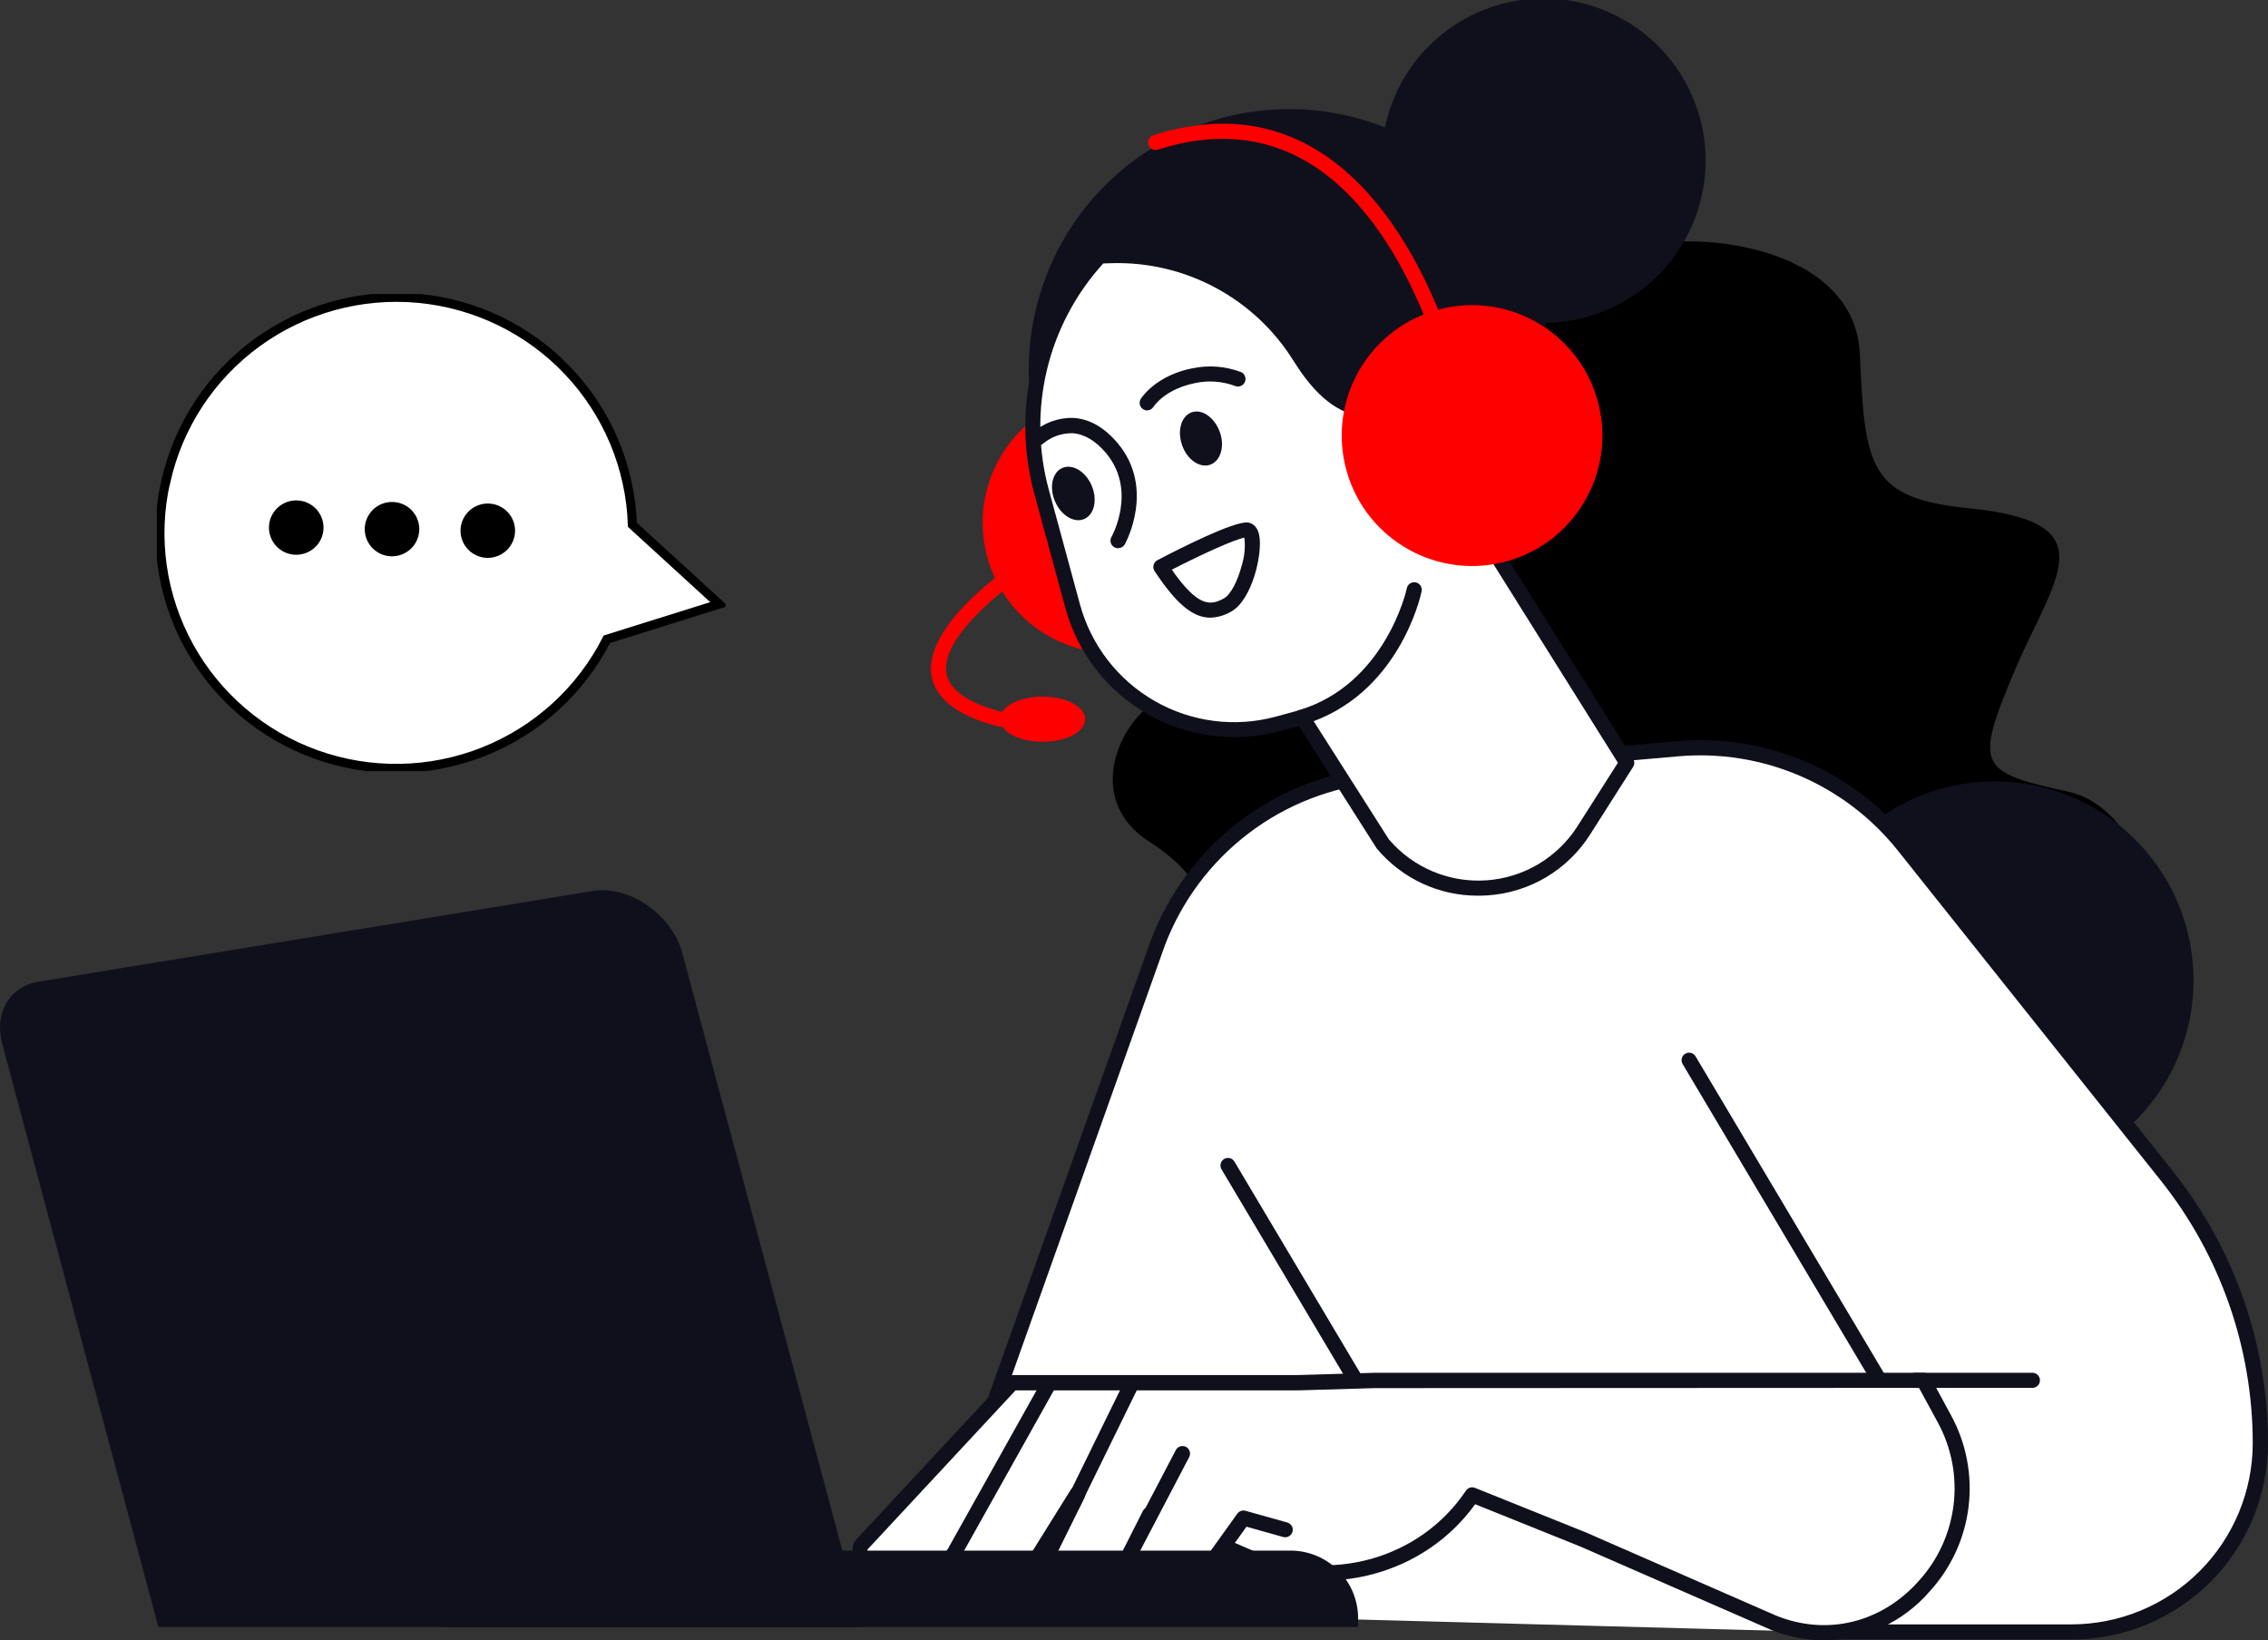 <?xml version="1.0" encoding="UTF-8"?> <svg xmlns="http://www.w3.org/2000/svg" width="347" height="251" viewBox="0 0 347 251" fill="none"><rect x="0" y="0" width="347" height="251" fill="#333333" stroke="none"/><g clip-path="url(#clip0_2003_2)"><path d="M25.372 73.694C27.278 65.137 32.252 57.567 39.361 52.404C46.471 47.241 55.227 44.84 63.986 45.651C72.746 46.462 80.908 50.429 86.94 56.809C92.973 63.189 96.462 71.543 96.753 80.303L110.02 92.438L92.848 97.817C88.874 105.653 82.163 111.772 73.977 115.023C65.792 118.273 56.697 118.431 48.402 115.467C40.108 112.502 33.187 106.62 28.942 98.927C24.696 91.233 23.419 82.26 25.35 73.694H25.372Z" fill="white" stroke="black" stroke-width="1.384" stroke-miterlimit="10"></path><path d="M49.497 80.795C49.51 79.972 49.277 79.165 48.83 78.474C48.382 77.783 47.739 77.241 46.981 76.914C46.224 76.588 45.386 76.492 44.574 76.64C43.762 76.788 43.012 77.172 42.419 77.745C41.827 78.317 41.418 79.052 41.244 79.856C41.071 80.659 41.14 81.496 41.444 82.261C41.748 83.025 42.272 83.683 42.951 84.15C43.63 84.618 44.433 84.875 45.258 84.888C45.806 84.896 46.351 84.797 46.86 84.596C47.37 84.395 47.835 84.096 48.228 83.716C48.622 83.336 48.937 82.883 49.154 82.382C49.372 81.88 49.488 81.341 49.497 80.795Z" fill="black"></path><path d="M64.15 81.034C64.163 80.211 63.931 79.404 63.483 78.713C63.035 78.022 62.392 77.48 61.635 77.153C60.877 76.826 60.039 76.731 59.227 76.879C58.415 77.027 57.666 77.411 57.073 77.984C56.481 78.556 56.072 79.29 55.898 80.094C55.724 80.898 55.794 81.735 56.097 82.499C56.401 83.264 56.926 83.922 57.605 84.389C58.283 84.857 59.086 85.114 59.912 85.126C61.018 85.142 62.086 84.72 62.88 83.953C63.675 83.186 64.131 82.136 64.15 81.034Z" fill="black"></path><path d="M78.804 81.279C78.819 80.456 78.587 79.649 78.141 78.957C77.694 78.265 77.051 77.721 76.293 77.393C75.536 77.066 74.698 76.969 73.886 77.116C73.074 77.263 72.323 77.647 71.73 78.219C71.137 78.791 70.727 79.526 70.552 80.33C70.378 81.134 70.447 81.971 70.751 82.736C71.054 83.501 71.579 84.16 72.258 84.627C72.937 85.095 73.74 85.352 74.566 85.365C75.671 85.38 76.737 84.959 77.531 84.193C78.326 83.428 78.783 82.38 78.804 81.279Z" fill="black"></path></g><g clip-path="url(#clip1_2003_2)"><path d="M175.814 128.768C180.895 132.04 183.493 135.501 183.87 138.055H330.019C327.815 130.846 323.76 122.776 316.49 121.159C302.801 118.136 302.038 117.381 308.124 102.895C314.209 88.41 322.802 79.931 301.276 77.778C286.07 76.266 285.307 71.695 284.552 54.187C283.797 36.679 256.412 34.404 246.529 38.968C236.646 43.532 246.529 32.122 237.409 29.84C228.288 27.558 226 32.863 224.483 36.686C222.965 40.51 203.946 41.976 200.148 55.713C196.351 69.451 181.137 67.886 186.46 90.714C191.783 113.542 184.195 104.414 178.094 106.696C171.994 108.978 165.168 121.922 175.814 128.768Z" fill="black"></path><path d="M307.169 180.393C323.934 179.297 336.636 164.806 335.54 148.028C334.444 131.249 319.965 118.537 303.201 119.634C286.436 120.731 273.734 135.221 274.83 151.999C275.926 168.778 290.405 181.49 307.169 180.393Z" fill="#10101D"></path><path d="M279.003 249.73H316.973C324.632 249.728 331.976 246.682 337.392 241.263C342.807 235.843 345.85 228.492 345.852 220.827C345.85 206.001 340.819 191.615 331.583 180.023L291.317 129.478C287.216 124.333 281.908 120.282 275.864 117.687C269.82 115.093 263.229 114.035 256.677 114.607L210.998 118.605C203.502 119.263 196.346 122.031 190.355 126.588C184.364 131.145 179.784 137.305 177.143 144.357L140.977 246.028L279.003 249.73Z" fill="white"></path><path d="M279.003 250.879H316.973C324.934 250.871 332.567 247.702 338.196 242.068C343.826 236.434 346.992 228.795 347 220.827C346.986 205.732 341.872 191.086 332.488 179.267L292.223 128.723C288.01 123.418 282.548 119.243 276.325 116.572C270.103 113.902 263.315 112.819 256.571 113.421L210.9 117.418C203.194 118.118 195.841 120.974 189.681 125.659C183.521 130.344 178.801 136.669 176.063 143.911L139.86 245.635C139.807 245.778 139.782 245.931 139.788 246.084C139.795 246.236 139.831 246.387 139.896 246.525C139.961 246.664 140.053 246.788 140.167 246.89C140.28 246.993 140.413 247.071 140.557 247.122C140.702 247.172 140.855 247.193 141.007 247.183C141.16 247.174 141.309 247.134 141.446 247.066C141.583 246.997 141.705 246.903 141.805 246.787C141.904 246.671 141.98 246.536 142.027 246.39L178.2 144.719C180.784 137.888 185.236 131.923 191.048 127.505C196.86 123.087 203.797 120.396 211.066 119.738L256.745 115.733C263.109 115.17 269.514 116.194 275.385 118.716C281.257 121.237 286.412 125.176 290.389 130.181L330.654 180.718C339.709 192.119 344.647 206.248 344.667 220.812C344.659 228.169 341.735 235.222 336.538 240.423C331.34 245.625 324.293 248.551 316.943 248.559H278.973C278.683 248.583 278.414 248.714 278.217 248.928C278.02 249.141 277.911 249.421 277.911 249.711C277.911 250.002 278.02 250.282 278.217 250.495C278.414 250.709 278.683 250.84 278.973 250.864L279.003 250.879Z" fill="#10101D"></path><path d="M216.638 227.854C216.845 227.853 217.048 227.798 217.227 227.696C217.489 227.537 217.678 227.282 217.753 226.985C217.828 226.688 217.783 226.373 217.627 226.109L188.868 177.748C188.712 177.486 188.458 177.296 188.162 177.221C187.866 177.146 187.553 177.191 187.29 177.348C187.028 177.504 186.838 177.758 186.763 178.054C186.688 178.351 186.734 178.664 186.89 178.927L215.641 227.288C215.745 227.46 215.89 227.603 216.065 227.703C216.24 227.802 216.437 227.854 216.638 227.854Z" fill="#10101D"></path><path d="M225.245 228.762C217.861 239.786 203.41 243.602 191.232 238.358L175.905 231.762L170.408 242.658C169.526 244.509 167.958 245.943 166.036 246.655C164.115 247.368 161.992 247.303 160.117 246.474C159.699 246.289 159.322 246.023 159.008 245.691C158.694 245.359 158.449 244.968 158.287 244.541C158.126 244.113 158.051 243.658 158.067 243.201C158.083 242.744 158.19 242.295 158.381 241.879L164.949 228.595H164.844L155.414 243.708C154.37 245.468 152.682 246.751 150.709 247.286C148.735 247.82 146.631 247.564 144.843 246.572C144.444 246.35 144.093 246.051 143.81 245.693C143.528 245.334 143.319 244.923 143.196 244.483C143.073 244.043 143.038 243.583 143.094 243.13C143.15 242.676 143.296 242.238 143.522 241.842L146.059 237.708L144.217 239.628C142.8 241.109 140.861 241.979 138.813 242.051C136.766 242.123 134.771 241.392 133.254 240.013C131.917 238.706 131.343 237.648 131.744 236.522L154.93 211.586H198.54L210.349 211.238H294.322L297.523 217.14C307.052 234.701 289.898 255.791 271.37 248.34L242.279 235.623L225.245 228.762Z" fill="white"></path><path d="M279.078 251C282.156 250.975 285.193 250.291 287.985 248.994C290.777 247.697 293.26 245.818 295.266 243.481C298.538 239.891 300.609 235.367 301.19 230.542C301.771 225.717 300.832 220.831 298.505 216.566L295.304 210.664C295.205 210.482 295.059 210.329 294.881 210.223C294.703 210.117 294.499 210.06 294.292 210.06H210.318L198.472 210.415H154.9C154.743 210.414 154.587 210.445 154.443 210.508C154.299 210.57 154.169 210.662 154.062 210.777L130.875 235.713C130.763 235.829 130.678 235.969 130.626 236.121C129.962 238.056 131.238 239.65 132.431 240.814C133.7 241.984 135.279 242.765 136.979 243.062C138.679 243.359 140.429 243.161 142.019 242.491C141.797 243.467 141.897 244.489 142.306 245.402C142.714 246.315 143.409 247.071 144.285 247.554C146.335 248.709 148.756 249.012 151.027 248.397C153.298 247.782 155.236 246.299 156.425 244.267L156.931 243.459C156.957 244.326 157.228 245.169 157.711 245.889C158.195 246.61 158.872 247.179 159.664 247.532C161.812 248.494 164.251 248.575 166.458 247.757C168.665 246.939 170.463 245.287 171.465 243.156L176.456 233.25L190.801 239.424C203.425 244.857 217.937 240.935 225.698 230.175L241.848 236.673L270.909 249.375C273.503 250.436 276.276 250.988 279.078 251ZM293.605 212.372L296.481 217.661C298.578 221.51 299.422 225.919 298.895 230.271C298.369 234.623 296.498 238.702 293.544 241.94C287.859 248.325 279.516 250.358 271.77 247.229L242.709 234.519L225.676 227.673C225.431 227.571 225.158 227.558 224.905 227.635C224.651 227.712 224.433 227.875 224.286 228.097C217.295 238.539 203.584 242.401 191.685 237.277L176.358 230.681C176.086 230.557 175.776 230.544 175.495 230.644C175.213 230.744 174.981 230.95 174.848 231.217L169.359 242.121C168.612 243.71 167.272 244.942 165.628 245.554C163.983 246.166 162.165 246.108 160.563 245.393C160.287 245.273 160.037 245.099 159.829 244.881C159.621 244.663 159.459 244.406 159.351 244.124C159.244 243.843 159.193 243.543 159.203 243.242C159.213 242.941 159.282 242.645 159.407 242.371L165.961 229.117C166.032 228.963 166.069 228.795 166.069 228.625C166.069 228.456 166.032 228.288 165.961 228.134C165.89 227.978 165.786 227.84 165.655 227.729C165.525 227.618 165.371 227.537 165.206 227.492H165.093C164.853 227.423 164.597 227.435 164.364 227.525C164.131 227.615 163.933 227.778 163.802 227.991L154.379 243.104C153.496 244.624 152.05 245.735 150.354 246.196C148.658 246.657 146.849 246.431 145.319 245.567C145.051 245.422 144.815 245.225 144.625 244.987C144.435 244.749 144.295 244.475 144.214 244.181C144.132 243.888 144.11 243.581 144.15 243.279C144.189 242.977 144.289 242.686 144.443 242.423L146.957 238.32C147.104 238.078 147.156 237.79 147.105 237.512C147.053 237.233 146.901 236.983 146.678 236.809C146.453 236.645 146.178 236.567 145.901 236.59C145.624 236.612 145.364 236.732 145.168 236.93L143.333 238.849C142.127 240.121 140.47 240.868 138.718 240.929C136.967 240.989 135.262 240.359 133.971 239.174C132.793 238.018 132.672 237.436 132.718 237.111L155.368 212.757H198.472L210.318 212.409L293.605 212.372Z" fill="#10101D"></path><path d="M145.968 238.826C146.173 238.827 146.374 238.772 146.551 238.669C146.727 238.565 146.873 238.416 146.972 238.237L161.423 212.417C161.559 212.151 161.585 211.842 161.498 211.557C161.411 211.271 161.217 211.03 160.956 210.884C160.696 210.739 160.389 210.7 160.1 210.776C159.811 210.851 159.563 211.036 159.407 211.291L144.964 237.111C144.889 237.243 144.841 237.388 144.822 237.539C144.803 237.69 144.815 237.842 144.856 237.988C144.896 238.135 144.966 238.271 145.059 238.39C145.153 238.51 145.27 238.609 145.402 238.683C145.576 238.777 145.77 238.826 145.968 238.826Z" fill="#10101D"></path><path d="M164.104 231.308C164.32 231.309 164.533 231.25 164.717 231.136C164.901 231.023 165.049 230.859 165.146 230.666L174.206 212.168C174.287 212.03 174.339 211.878 174.359 211.719C174.378 211.561 174.365 211.4 174.319 211.247C174.273 211.094 174.197 210.952 174.093 210.83C173.99 210.709 173.863 210.609 173.72 210.539C173.577 210.469 173.42 210.43 173.261 210.423C173.101 210.416 172.942 210.443 172.794 210.5C172.645 210.558 172.51 210.646 172.397 210.759C172.284 210.872 172.195 211.007 172.137 211.155L163.077 229.653C162.953 229.925 162.939 230.234 163.037 230.515C163.136 230.797 163.339 231.029 163.605 231.164C163.758 231.251 163.929 231.3 164.104 231.308Z" fill="#10101D"></path><path d="M180.903 222.384L172.598 238.252C172.266 238.889 172.062 239.585 171.999 240.3C171.936 241.015 172.014 241.736 172.229 242.421C172.444 243.106 172.793 243.742 173.254 244.292C173.715 244.842 174.279 245.296 174.916 245.627C175.552 245.96 176.248 246.164 176.963 246.227C177.678 246.291 178.399 246.212 179.084 245.997C179.769 245.782 180.405 245.433 180.955 244.972C181.506 244.51 181.96 243.945 182.292 243.308L190.228 232.26L196.615 234.051L180.903 222.384Z" fill="white"></path><path d="M177.453 247.433C178.65 247.435 179.825 247.111 180.854 246.498C181.883 245.885 182.727 245.004 183.296 243.95L190.711 233.613L196.328 235.192C196.622 235.272 196.936 235.232 197.202 235.082C197.467 234.932 197.663 234.684 197.748 234.391C197.789 234.245 197.801 234.093 197.783 233.942C197.765 233.792 197.717 233.646 197.643 233.514C197.569 233.382 197.469 233.266 197.349 233.173C197.23 233.079 197.093 233.011 196.947 232.97L190.56 231.18C190.333 231.114 190.092 231.12 189.868 231.197C189.645 231.274 189.452 231.418 189.314 231.61L181.386 242.665C181.352 242.71 181.321 242.758 181.296 242.809C180.765 243.821 179.856 244.582 178.766 244.925C177.676 245.267 176.496 245.164 175.482 244.638C174.467 244.108 173.704 243.197 173.36 242.105C173.016 241.012 173.119 239.828 173.647 238.812L181.953 222.943C182.088 222.672 182.112 222.359 182.019 222.071C181.926 221.782 181.724 221.542 181.456 221.401C181.188 221.261 180.875 221.231 180.585 221.319C180.296 221.407 180.052 221.604 179.906 221.87L171.601 237.739C171.074 238.747 170.816 239.875 170.851 241.013C170.887 242.151 171.215 243.26 171.804 244.234C172.393 245.208 173.223 246.013 174.214 246.573C175.204 247.132 176.323 247.426 177.46 247.426L177.453 247.433Z" fill="#10101D"></path><path d="M173.482 99.68C184.353 97.914 191.734 87.663 189.97 76.783C188.205 65.904 177.963 58.517 167.093 60.282C156.222 62.048 148.841 72.299 150.605 83.178C152.37 94.058 162.612 101.446 173.482 99.68Z" fill="#FF0000"></path><path d="M152.99 110.051C152.99 111.955 155.904 113.504 159.506 113.504C163.107 113.504 166.021 111.993 166.021 110.051C166.021 108.109 163.107 106.598 159.506 106.598C155.904 106.598 152.99 108.139 152.99 110.051Z" fill="#FF0000"></path><path d="M152.99 111.2C153.274 111.206 153.55 111.107 153.765 110.922C153.98 110.736 154.119 110.478 154.155 110.196C154.191 109.914 154.121 109.628 153.958 109.395C153.796 109.162 153.553 108.997 153.277 108.933C148.052 107.557 145.198 105.555 144.79 102.963C143.922 97.454 153.903 89.74 157.83 87.231C158.088 87.066 158.27 86.804 158.336 86.504C158.402 86.205 158.346 85.891 158.181 85.633C158.015 85.374 157.754 85.192 157.455 85.126C157.155 85.06 156.842 85.116 156.584 85.281C155.957 85.682 141.234 95.203 142.51 103.326C143.076 106.9 146.497 109.537 152.695 111.162C152.791 111.189 152.89 111.202 152.99 111.2Z" fill="#FF0000"></path><path d="M24.229 248.96H132.008L104.412 145.883C102.826 139.952 96.318 135.425 90.708 136.34L5.949 150.206C1.419 150.961 -0.929 154.996 0.347 159.757L24.229 248.96Z" fill="#10101D"></path><path d="M207.812 248.967L67.574 248.967V237.27L197.438 237.27C200.183 237.27 202.816 238.361 204.757 240.304C206.699 242.247 207.789 244.882 207.789 247.63V248.967H207.812Z" fill="#10101D"></path><path d="M234.312 71.198C242.38 50.709 232.325 27.554 211.853 19.479C191.381 11.404 168.245 21.468 160.177 41.956C152.109 62.445 162.164 85.6 182.636 93.675C203.108 101.749 226.244 91.686 234.312 71.198Z" fill="#10101D"></path><path d="M245.164 47.7C257.924 42.724 264.237 28.338 259.264 15.568C254.292 2.798 239.918 -3.519 227.159 1.457C214.399 6.433 208.087 20.819 213.059 33.588C218.031 46.358 232.405 52.676 245.164 47.7Z" fill="#10101D"></path><path d="M225.819 56.967C223.78 57.572 221.941 58.716 220.496 60.277C208.99 65.665 203.78 62.34 198.925 54.625C195.915 49.756 191.681 45.763 186.647 43.043C181.612 40.324 175.953 38.973 170.234 39.127L168.347 39.195C163.91 43.96 160.761 49.779 159.198 56.103C157.635 62.426 157.71 69.043 159.415 75.329L164.164 92.807C165.945 99.355 170.251 104.926 176.135 108.297C182.019 111.668 189 112.563 195.543 110.784L199.28 109.764L211.587 129.123C213.527 131.414 215.978 133.217 218.742 134.386C221.505 135.556 224.505 136.059 227.499 135.855C230.493 135.651 233.397 134.747 235.977 133.214C238.557 131.681 240.742 129.563 242.354 127.03L248.915 116.723L225.842 79.901C227.905 80.519 230.096 80.567 232.184 80.04C234.272 79.514 236.179 78.432 237.703 76.91C239.227 75.388 240.311 73.481 240.842 71.393C241.372 69.304 241.329 67.111 240.716 65.045C239.788 62.012 237.706 59.466 234.92 57.955C232.133 56.443 228.865 56.089 225.819 56.967Z" fill="white"></path><path d="M226.136 137.057C226.61 137.057 227.085 137.042 227.563 137.012C230.741 136.809 233.826 135.855 236.564 134.227C239.301 132.6 241.615 130.346 243.313 127.65L249.867 117.343C249.984 117.159 250.046 116.945 250.046 116.727C250.046 116.509 249.984 116.295 249.867 116.111L228.198 81.518C230.103 81.645 232.014 81.354 233.795 80.665C235.576 79.975 237.185 78.904 238.509 77.527C239.834 76.15 240.841 74.499 241.461 72.691C242.08 70.883 242.297 68.961 242.097 67.06C241.896 65.159 241.283 63.325 240.3 61.687C239.316 60.048 237.987 58.645 236.404 57.575C234.822 56.504 233.025 55.793 231.139 55.491C229.253 55.189 227.324 55.304 225.487 55.827C223.342 56.471 221.398 57.654 219.84 59.265C209.035 64.267 204.482 61.26 199.892 53.975C196.766 48.936 192.375 44.804 187.157 41.99C181.939 39.177 176.076 37.781 170.152 37.941L168.264 38.001C167.957 38.013 167.666 38.146 167.456 38.371C162.874 43.273 159.623 49.268 158.013 55.784C156.404 62.3 156.489 69.12 158.26 75.594L163.009 93.072C164.874 99.911 169.375 105.73 175.523 109.252C181.67 112.773 188.963 113.71 195.8 111.857L198.722 111.101L210.598 129.766L210.689 129.887C212.582 132.141 214.947 133.952 217.616 135.191C220.285 136.43 223.194 137.067 226.136 137.057ZM247.534 116.716L241.365 126.41C239.854 128.786 237.808 130.774 235.39 132.214C232.973 133.655 230.251 134.509 227.445 134.706C224.638 134.904 221.824 134.44 219.229 133.353C216.633 132.265 214.329 130.584 212.501 128.443L200.209 109.129C200.075 108.923 199.88 108.764 199.651 108.676C199.422 108.588 199.17 108.574 198.933 108.638L195.196 109.658C188.948 111.35 182.286 110.492 176.669 107.273C171.053 104.055 166.941 98.739 165.236 92.49L160.487 75.012C158.834 68.997 158.728 62.661 160.18 56.593C161.632 50.526 164.595 44.926 168.793 40.313L170.204 40.268C175.725 40.131 181.185 41.44 186.045 44.064C190.905 46.688 194.996 50.537 197.914 55.23C202.814 63.013 208.582 67.033 220.791 61.38C220.989 61.326 221.167 61.216 221.304 61.063C222.928 59.306 225.094 58.145 227.456 57.767C229.817 57.388 232.238 57.815 234.328 58.977C236.227 59.998 237.777 61.565 238.776 63.476C239.776 65.387 240.18 67.554 239.936 69.698C239.692 71.841 238.811 73.862 237.408 75.499C236.004 77.136 234.143 78.314 232.063 78.881C230.126 79.401 228.081 79.373 226.159 78.798C225.934 78.728 225.694 78.73 225.47 78.802C225.246 78.873 225.05 79.012 224.908 79.199C224.765 79.386 224.683 79.612 224.674 79.847C224.664 80.082 224.726 80.315 224.853 80.513L247.534 116.716Z" fill="#10101D"></path><path d="M180.865 68.128C181.62 70.342 183.583 71.672 185.169 71.105C186.754 70.538 187.434 68.279 186.618 66.073C185.803 63.866 183.9 62.529 182.315 63.096C180.729 63.662 180.072 65.922 180.865 68.128Z" fill="#10101D"></path><path d="M185.161 94.515C186.284 94.481 187.38 94.164 188.347 93.593C191.571 91.84 193.217 84.684 192.659 81.911C192.334 80.271 191.307 79.992 190.884 79.954C188.748 79.75 180.51 83.921 177.068 85.727C176.927 85.803 176.803 85.908 176.704 86.034C176.606 86.161 176.534 86.306 176.495 86.462C176.455 86.617 176.448 86.779 176.474 86.938C176.499 87.096 176.558 87.247 176.645 87.382C179.876 92.286 182.451 94.515 185.161 94.515ZM190.386 82.274C190.553 83.694 190.419 85.133 189.993 86.498C189.344 88.991 188.249 91.031 187.253 91.568C185.244 92.656 183.357 93.011 179.287 87.17C183.84 84.835 188.876 82.531 190.401 82.274H190.386Z" fill="#10101D"></path><path d="M175.489 62.801C175.675 62.803 175.858 62.759 176.023 62.673C176.187 62.587 176.328 62.463 176.433 62.31C177.671 60.549 180.05 59.174 182.791 58.63C184.872 58.172 187.041 58.33 189.035 59.083C189.312 59.177 189.615 59.162 189.882 59.041C190.148 58.92 190.359 58.702 190.472 58.431C190.584 58.16 190.589 57.857 190.486 57.582C190.384 57.308 190.18 57.083 189.918 56.952C187.511 56.029 184.888 55.827 182.368 56.37C179.061 57.02 176.146 58.751 174.568 60.987C174.449 61.16 174.379 61.363 174.366 61.573C174.353 61.783 174.397 61.992 174.494 62.179C174.591 62.365 174.737 62.522 174.917 62.631C175.096 62.741 175.302 62.8 175.512 62.801H175.489Z" fill="#10101D"></path><path d="M161.408 76.705C162.322 78.866 164.33 80.082 165.878 79.417C167.426 78.752 167.947 76.47 167.026 74.309C166.105 72.148 164.104 70.939 162.556 71.597C161.008 72.254 160.487 74.543 161.408 76.705Z" fill="#10101D"></path><path d="M199.061 110.935C199.171 110.935 199.28 110.92 199.386 110.89C213.973 106.56 217.378 91.145 217.506 90.487C217.538 90.339 217.539 90.185 217.511 90.035C217.483 89.886 217.426 89.743 217.343 89.616C217.26 89.489 217.153 89.379 217.027 89.293C216.902 89.207 216.76 89.147 216.612 89.116C216.463 89.085 216.31 89.083 216.16 89.111C216.011 89.139 215.868 89.196 215.741 89.279C215.614 89.363 215.504 89.47 215.419 89.596C215.333 89.721 215.272 89.862 215.241 90.011C215.241 90.162 211.965 104.746 198.714 108.675C198.445 108.753 198.214 108.925 198.063 109.16C197.912 109.395 197.851 109.677 197.891 109.954C197.932 110.231 198.071 110.483 198.283 110.665C198.496 110.847 198.767 110.945 199.046 110.942L199.061 110.935Z" fill="#10101D"></path><path d="M224.611 70.848C224.713 70.847 224.814 70.834 224.913 70.811C225.06 70.771 225.198 70.703 225.318 70.61C225.439 70.517 225.54 70.402 225.616 70.27C225.692 70.138 225.741 69.992 225.76 69.841C225.779 69.69 225.769 69.537 225.729 69.39C225.543 68.718 225.493 68.015 225.58 67.323C225.667 66.631 225.89 65.964 226.236 65.358C226.582 64.753 227.044 64.222 227.596 63.796C228.148 63.37 228.778 63.057 229.451 62.876C229.604 62.843 229.748 62.778 229.875 62.687C230.002 62.596 230.109 62.48 230.19 62.346C230.271 62.212 230.324 62.063 230.346 61.908C230.368 61.754 230.358 61.596 230.317 61.445C230.276 61.294 230.205 61.153 230.108 61.03C230.011 60.907 229.89 60.806 229.753 60.731C229.615 60.657 229.464 60.611 229.308 60.596C229.153 60.582 228.996 60.599 228.847 60.647C226.899 61.179 225.242 62.463 224.24 64.218C223.237 65.972 222.972 68.052 223.501 70.002C223.569 70.245 223.714 70.459 223.914 70.612C224.114 70.765 224.359 70.848 224.611 70.848Z" fill="#10101D"></path><path d="M171.08 83.883C171.283 83.884 171.483 83.832 171.659 83.731C171.836 83.63 171.982 83.485 172.084 83.309C172.13 83.226 176.849 74.8 171.005 67.818C168.974 65.4 166.701 64.101 164.247 63.949C161.952 63.874 159.716 64.686 158.003 66.216C157.807 66.43 157.698 66.71 157.698 67.001C157.698 67.291 157.808 67.571 158.005 67.784C158.202 67.997 158.472 68.129 158.761 68.152C159.05 68.175 159.338 68.088 159.566 67.909C160.829 66.835 162.44 66.26 164.096 66.292C165.886 66.405 167.607 67.433 169.208 69.314C174.032 75.072 170.091 82.092 170.053 82.16C169.978 82.291 169.929 82.436 169.909 82.586C169.889 82.736 169.899 82.888 169.938 83.034C169.978 83.18 170.045 83.317 170.138 83.437C170.23 83.556 170.345 83.657 170.476 83.732C170.659 83.838 170.869 83.891 171.08 83.883Z" fill="#10101D"></path><path d="M222.852 61.056C222.93 61.063 223.008 61.063 223.086 61.056C223.385 60.992 223.647 60.812 223.814 60.556C223.981 60.3 224.04 59.987 223.977 59.688C222.806 54.644 221.144 49.726 219.016 45.006C215.755 37.699 209.956 27.89 200.994 22.677C193.723 18.453 185.448 17.795 176.403 20.712C176.122 20.814 175.891 21.021 175.759 21.291C175.628 21.559 175.606 21.869 175.698 22.154C175.79 22.439 175.989 22.677 176.252 22.818C176.516 22.96 176.825 22.993 177.113 22.911C185.509 20.198 193.149 20.795 199.824 24.672C216.064 34.087 221.666 59.907 221.719 60.187C221.782 60.438 221.929 60.661 222.134 60.819C222.34 60.976 222.593 61.06 222.852 61.056Z" fill="#FF0000"></path><path d="M229.803 86.073C240.521 83.541 247.159 72.793 244.629 62.066C242.099 51.339 231.36 44.696 220.642 47.227C209.923 49.759 203.286 60.507 205.815 71.234C208.345 81.961 219.084 88.605 229.803 86.073Z" fill="#FF0000"></path><path d="M287.187 211.737C287.394 211.739 287.598 211.684 287.776 211.578C288.038 211.421 288.226 211.167 288.301 210.871C288.376 210.575 288.331 210.262 288.176 209.999L259.418 161.638C259.261 161.376 259.007 161.186 258.711 161.111C258.415 161.036 258.102 161.081 257.839 161.238C257.577 161.394 257.388 161.648 257.313 161.944C257.237 162.241 257.283 162.555 257.439 162.817L286.191 211.178C286.295 211.349 286.441 211.49 286.616 211.588C286.79 211.686 286.987 211.738 287.187 211.737Z" fill="#10101D"></path><path d="M293.016 212.372H310.955C311.262 212.372 311.556 212.25 311.772 212.033C311.989 211.816 312.111 211.522 312.111 211.216C312.111 210.909 311.989 210.615 311.772 210.398C311.556 210.181 311.262 210.06 310.955 210.06H293.016C292.71 210.06 292.416 210.181 292.199 210.398C291.983 210.615 291.861 210.909 291.861 211.216C291.861 211.522 291.983 211.816 292.199 212.033C292.416 212.25 292.71 212.372 293.016 212.372Z" fill="#10101D"></path></g><defs><clipPath id="clip0_2003_2"><rect width="87" height="73" fill="white" transform="matrix(-1 0 0 1 111 45)"></rect></clipPath><clipPath id="clip1_2003_2"><rect width="347" height="251" fill="white"></rect></clipPath></defs></svg> 